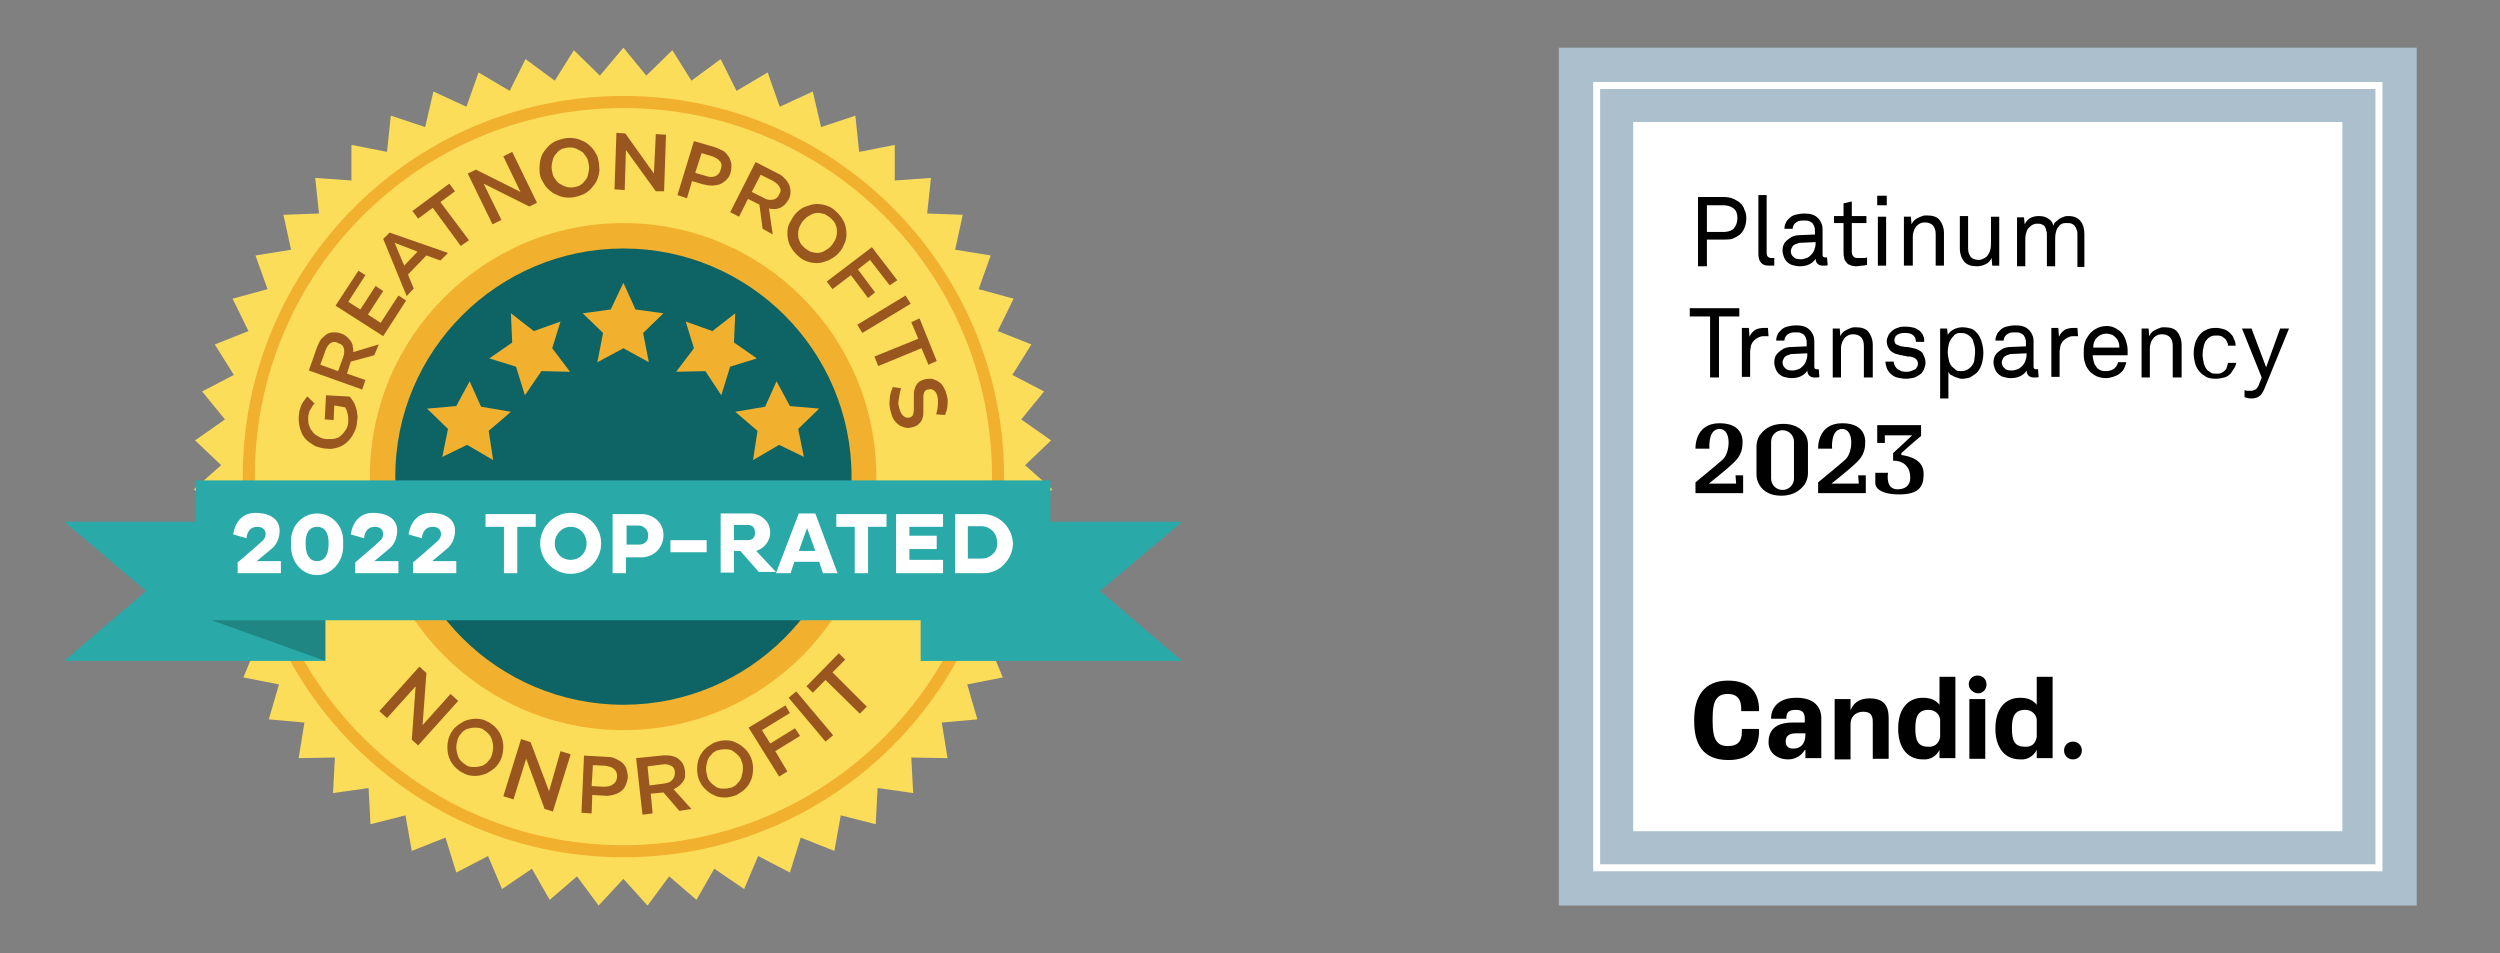 <svg xmlns="http://www.w3.org/2000/svg" xmlns:xlink="http://www.w3.org/1999/xlink" id="Layer_1" x="0px" y="0px" viewBox="0 0 393.4 150" style="enable-background:new 0 0 393.4 150;" xml:space="preserve"><rect x="0" y="0" width="393.4" height="150" fill="#808080" stroke="none"/><style type="text/css">	.st0{fill:#FFFFFF;}	.st1{fill:#ABBFCC;}	.st2{fill:#FCDD59;}	.st3{fill:#F1B12F;}	.st4{fill:#0E6365;}	.st5{fill:#F1B02E;}	.st6{fill:#29A9A8;}	.st7{opacity:0.35;fill:#0E4543;enable-background:new    ;}	.st8{fill:#99571F;}</style><g>	<g>		<g>			<path class="st0" d="M248.8,10.9V139h128.1V10.9H248.8z"></path>		</g>		<g>			<path class="st1" d="M245.3,7.5v135h135V7.5H245.3z M374.9,137.1H250.7V12.9h124.2V137.1z M373.8,14h-122v122h122V14z     M368.6,130.8H257V19.2h111.6V130.8z"></path>			<path d="M266.6,113.2c0-3.5,1.5-6.1,5.3-6.1c3.5,0,4.9,1.9,4.9,4.6v0.2H274v-0.4c0-1.4-0.6-2.3-2.1-2.3c-1.7,0-2.4,1-2.4,3.7v0.7    c0,2.8,0.7,3.8,2.4,3.8c1.4,0,2.2-0.6,2.2-2.2v-0.5h2.7v0.4c0,2.6-1.4,4.5-4.8,4.5c-4.2,0-5.4-2.7-5.4-6.1L266.6,113.2    L266.6,113.2z M282.7,109.8c2.9,0,3.9,1.6,3.9,3.2v6.3h-2.5V118H284c-0.5,0.9-1.5,1.5-2.6,1.5c-1.7,0-3.1-1-3.1-2.7    s0.9-3.1,3.8-3.1h1.9v-0.5c0-0.9-0.2-1.5-1.4-1.5c-1.1,0-1.5,0.4-1.5,1.3v0.1h-2.4v-0.3C278.8,111.4,279.8,109.8,282.7,109.8z     M284.1,115.6v-0.2h-1.6c-1,0-1.5,0.5-1.5,1.2v0.1c0,0.8,0.5,1.1,1.2,1.1C283.4,117.8,284.1,117,284.1,115.6z M288.7,110h2.5v1.8    l0,0c0.4-1.1,1.3-1.9,3-1.9c2.2,0,3,1.1,3,3.1v6.4h-2.5v-5.8c0-1.1-0.4-1.6-1.5-1.6c-1.4,0-2,1-2,1.9v5.6h-2.5V110z M305.2,118    c-0.5,1-1.5,1.6-2.6,1.5c-2.9,0-3.9-2.5-3.9-4.7v-0.2c0-2.9,1.4-4.8,3.9-4.8c1.4,0,2.1,0.5,2.6,1.1v-4.4h2.5v12.8h-2.5V118z     M305.3,116v-2.8c-0.1-0.8-0.8-1.5-1.8-1.5c-1.6,0-2.1,1-2.1,2.8v0.2c0,1.8,0.4,2.8,2,2.8C304.4,117.6,305.1,117,305.3,116z     M309.8,107.7c0-0.8,0.6-1.4,1.4-1.4s1.4,0.6,1.4,1.4l0,0c0,0.8-0.6,1.4-1.3,1.4S309.8,108.5,309.8,107.7L309.8,107.7    L309.8,107.7z M309.9,110h2.5v9.4h-2.5V110z M320.5,118c-0.5,1-1.5,1.6-2.6,1.5c-2.9,0-3.9-2.5-3.9-4.7v-0.2    c0-2.9,1.4-4.8,3.9-4.8c1.4,0,2.1,0.5,2.6,1.1v-4.4h2.5v12.8h-2.5V118z M320.5,116v-2.8c-0.1-0.8-0.8-1.5-1.8-1.5    c-1.6,0-2.1,1-2.1,2.8v0.2c0,1.8,0.4,2.8,2,2.8C319.7,117.6,320.3,117,320.5,116L320.5,116z M324.8,118.1c0-0.8,0.6-1.4,1.4-1.4    s1.4,0.6,1.4,1.4s-0.6,1.4-1.4,1.4S324.8,118.9,324.8,118.1z"></path>			<g>				<path d="M274.8,34.3c0,1-0.3,1.9-0.9,2.5c-0.3,0.3-0.7,0.5-1.1,0.7s-1,0.2-1.6,0.2h-2.6v4.2h-1.4V31h4c0.6,0,1.2,0.1,1.6,0.3     c0.4,0.2,0.8,0.4,1.1,0.7c0.3,0.3,0.5,0.6,0.6,1C274.7,33.4,274.8,33.8,274.8,34.3z M273.4,34.3c0-0.7-0.2-1.2-0.6-1.5     s-0.9-0.5-1.6-0.5h-2.6v4.2h2.6c0.7,0,1.3-0.2,1.6-0.5C273.2,35.5,273.4,35,273.4,34.3z"></path>				<path d="M279.2,41.8c-0.1,0-0.1,0-0.2,0c-0.2,0-0.4,0-0.7,0c-0.6,0-1-0.2-1.2-0.5c-0.3-0.3-0.4-0.8-0.4-1.4v-9.2h1.3v9.1     c0,0.3,0.1,0.5,0.2,0.6s0.3,0.2,0.5,0.2h0.4h0.1L279.2,41.8L279.2,41.8z"></path>				<path d="M287.6,41.7c-0.1,0.1-0.3,0.1-0.4,0.1s-0.3,0-0.4,0c-0.3,0-0.6-0.1-0.8-0.3c-0.2-0.2-0.3-0.5-0.3-0.8l0,0     c-0.2,0.4-0.6,0.7-1,0.9s-0.9,0.3-1.5,0.3c-0.4,0-0.8-0.1-1.2-0.2c-0.3-0.1-0.6-0.3-0.8-0.5c-0.2-0.2-0.4-0.5-0.5-0.8     s-0.2-0.6-0.2-0.9c0-0.2,0-0.5,0.1-0.8s0.2-0.5,0.5-0.8c0.2-0.2,0.5-0.4,0.8-0.6c0.4-0.2,0.8-0.3,1.3-0.3l2.4-0.1v-0.6     c0-0.2,0-0.4-0.1-0.6c0-0.2-0.2-0.4-0.3-0.6c-0.1-0.1-0.3-0.2-0.5-0.3s-0.5-0.1-0.8-0.1c-0.4,0-0.6,0-0.9,0.1     c-0.2,0.1-0.4,0.2-0.5,0.3c-0.3,0.3-0.4,0.6-0.4,0.9h-1.3c0-0.4,0.1-0.7,0.2-0.9c0.1-0.3,0.3-0.5,0.5-0.7c0.3-0.3,0.6-0.5,1-0.6     s0.9-0.2,1.4-0.2c0.8,0,1.3,0.1,1.8,0.4c0.4,0.3,0.7,0.6,0.9,1.1c0.2,0.4,0.2,0.8,0.2,1.2V40c0,0.2,0,0.3,0.1,0.4     c0.1,0.1,0.2,0.1,0.3,0.1h0.1h0.1h0.1L287.6,41.7L287.6,41.7z M285.6,38.1l-2.1,0.1c-0.2,0-0.4,0-0.6,0.1s-0.4,0.1-0.5,0.2     c-0.2,0.1-0.3,0.2-0.4,0.4s-0.2,0.4-0.2,0.6c0,0.3,0.1,0.7,0.4,0.9c0.2,0.3,0.6,0.4,1.2,0.4c0.3,0,0.6-0.1,0.9-0.2     c0.3-0.1,0.5-0.3,0.7-0.5s0.4-0.5,0.5-0.8s0.2-0.6,0.2-0.9v-0.3H285.6z"></path>				<path d="M293.6,41.7c-0.2,0.1-0.4,0.1-0.6,0.1s-0.6,0.1-0.9,0.1c-0.4,0-0.8-0.1-1-0.2c-0.3-0.1-0.5-0.3-0.6-0.5     c-0.2-0.2-0.3-0.4-0.3-0.7c-0.1-0.2-0.1-0.5-0.1-0.8v-4.6h-1.5V34h1.5v-2l1.3-0.3V34h2.3v1.1h-2.3v4.5c0,0.4,0.1,0.6,0.3,0.8     c0.2,0.2,0.4,0.2,0.8,0.2c0.1,0,0.3,0,0.4,0c0.2,0,0.3,0,0.4,0c0.2,0,0.3,0,0.5-0.1v1.2H293.6z"></path>				<path d="M295.4,32.3v-1.5h1.5v1.5H295.4z M295.5,41.8v-7.7h1.3v7.7H295.5z"></path>				<path d="M304.6,41.8v-4.9c0-0.6-0.1-1-0.4-1.4c-0.3-0.3-0.7-0.5-1.3-0.5c-0.4,0-0.7,0.1-1,0.3s-0.5,0.5-0.7,0.9     c-0.1,0.3-0.2,0.6-0.2,1s0,0.7,0,1v3.6h-1.4v-7.7h1.1l0.1,1.2c0.1-0.2,0.2-0.4,0.4-0.6c0.2-0.2,0.4-0.3,0.6-0.4     c0.2-0.1,0.4-0.2,0.7-0.3c0.2-0.1,0.5-0.1,0.7-0.1c0.9,0,1.6,0.2,2,0.7s0.7,1.2,0.7,2.1v5.1C305.9,41.8,304.6,41.8,304.6,41.8z"></path>				<path d="M313.5,41.8l-0.1-1.2c-0.2,0.4-0.5,0.8-1,1c-0.4,0.2-0.9,0.3-1.3,0.3c-0.9,0-1.5-0.2-2-0.7c-0.4-0.5-0.7-1.2-0.7-2.1V34     h1.3v5c0,0.6,0.1,1,0.4,1.4c0.2,0.3,0.7,0.5,1.3,0.5c0.3,0,0.5-0.1,0.7-0.2c0.2-0.1,0.4-0.2,0.6-0.4c0.2-0.3,0.4-0.6,0.5-1     s0.1-0.8,0.1-1.2v-4h1.3v7.7H313.5z"></path>				<path d="M326.9,41.8v-4.9c0-0.3,0-0.5-0.1-0.7s-0.1-0.4-0.3-0.6c-0.1-0.2-0.3-0.3-0.5-0.4c-0.2-0.1-0.5-0.1-0.8-0.1     c-0.2,0-0.5,0-0.7,0.1s-0.4,0.2-0.5,0.4c-0.3,0.3-0.4,0.6-0.5,1s-0.1,0.8-0.1,1.2v4.1h-1.3V37c0-0.3,0-0.5-0.1-0.7     c0-0.2-0.1-0.4-0.2-0.6c-0.1-0.2-0.3-0.3-0.5-0.4s-0.5-0.1-0.8-0.1s-0.5,0.1-0.7,0.2c-0.2,0.1-0.4,0.3-0.6,0.5s-0.3,0.5-0.4,0.9     s-0.1,0.7-0.1,1v4.1h-1.3v-7.7h1.1l0.1,1.1c0.2-0.4,0.5-0.8,0.9-1s0.8-0.3,1.3-0.3c0.6,0,1.1,0.1,1.5,0.4     c0.4,0.2,0.7,0.6,0.8,1.1c0.1-0.2,0.2-0.5,0.4-0.6c0.2-0.2,0.4-0.3,0.6-0.5c0.2-0.1,0.4-0.2,0.7-0.3c0.2-0.1,0.5-0.1,0.7-0.1     c0.9,0,1.5,0.3,1.9,0.8s0.6,1.2,0.6,2.1V42h-1.1V41.8z"></path>				<path d="M270.5,49.8v9.6h-1.4v-9.6h-3.2v-1.3h7.8v1.3C273.7,49.8,270.5,49.8,270.5,49.8z"></path>				<path d="M278.3,52.9c-0.1,0-0.2,0-0.4,0c-0.1,0-0.2,0-0.4,0c-0.3,0-0.6,0.1-0.8,0.2c-0.2,0.1-0.5,0.3-0.6,0.4     c-0.2,0.2-0.3,0.3-0.4,0.5s-0.2,0.4-0.2,0.6c0,0.2-0.1,0.4-0.1,0.7c0,0.2,0,0.4,0,0.6v3.4h-1.3v-7.7h1.1l0.1,1.4     c0.2-0.5,0.5-0.8,0.9-1.1c0.4-0.2,0.9-0.3,1.4-0.3c0.2,0,0.4,0,0.6,0L278.3,52.9L278.3,52.9z"></path>				<path d="M286.3,59.3c-0.1,0.1-0.3,0.1-0.4,0.1s-0.3,0-0.4,0c-0.3,0-0.6-0.1-0.8-0.3c-0.2-0.2-0.3-0.5-0.3-0.8l0,0     c-0.2,0.4-0.6,0.7-1,0.9s-0.9,0.3-1.5,0.3c-0.4,0-0.8-0.1-1.2-0.2c-0.3-0.1-0.6-0.3-0.8-0.5c-0.2-0.2-0.4-0.5-0.5-0.8     s-0.2-0.6-0.2-0.9c0-0.2,0-0.5,0.1-0.8s0.2-0.5,0.5-0.8c0.2-0.2,0.5-0.4,0.8-0.6c0.4-0.2,0.8-0.3,1.3-0.3l2.4-0.1v-0.6     c0-0.2,0-0.4-0.1-0.6c0-0.2-0.2-0.4-0.3-0.6c-0.1-0.1-0.3-0.2-0.5-0.3s-0.5-0.1-0.8-0.1c-0.4,0-0.6,0-0.9,0.1     c-0.2,0.1-0.4,0.2-0.5,0.3c-0.3,0.3-0.4,0.6-0.4,0.9h-1.3c0-0.4,0.1-0.7,0.2-0.9c0.1-0.3,0.3-0.5,0.5-0.7c0.3-0.3,0.6-0.5,1-0.6     s0.9-0.2,1.4-0.2c0.8,0,1.3,0.1,1.8,0.4c0.4,0.3,0.7,0.6,0.9,1.1c0.2,0.4,0.2,0.8,0.2,1.2v3.7c0,0.2,0,0.3,0.1,0.4     c0.1,0.1,0.2,0.1,0.3,0.1h0.1h0.1h0.1L286.3,59.3L286.3,59.3z M284.3,55.6l-2.1,0.1c-0.2,0-0.4,0-0.6,0.1s-0.4,0.1-0.5,0.2     c-0.2,0.1-0.3,0.2-0.4,0.4s-0.2,0.4-0.2,0.6c0,0.3,0.1,0.7,0.4,0.9c0.2,0.3,0.6,0.4,1.2,0.4c0.3,0,0.6-0.1,0.9-0.2     c0.3-0.1,0.5-0.3,0.7-0.5s0.4-0.5,0.5-0.8s0.2-0.6,0.2-0.9v-0.3H284.3z"></path>				<path d="M293.3,59.4v-4.9c0-0.6-0.1-1-0.4-1.4c-0.3-0.3-0.7-0.5-1.3-0.5c-0.4,0-0.7,0.1-1,0.3s-0.5,0.5-0.7,0.9     c-0.1,0.3-0.2,0.6-0.2,1s0,0.7,0,1v3.6h-1.3v-7.7h1.1l0.1,1.2c0.1-0.2,0.2-0.4,0.4-0.6c0.2-0.2,0.4-0.3,0.6-0.4     c0.2-0.1,0.4-0.2,0.7-0.3c0.2-0.1,0.5-0.1,0.7-0.1c0.9,0,1.6,0.2,2,0.7s0.7,1.2,0.7,2.1v5.1C294.7,59.4,293.3,59.4,293.3,59.4z"></path>				<path d="M303,57.1c0,0.3-0.1,0.6-0.2,0.9c-0.1,0.3-0.3,0.5-0.4,0.7c-0.3,0.3-0.7,0.5-1.1,0.7c-0.4,0.1-0.9,0.2-1.4,0.2     s-0.9-0.1-1.4-0.2c-0.4-0.1-0.8-0.4-1.1-0.7c-0.2-0.2-0.4-0.5-0.5-0.8s-0.2-0.6-0.2-1h1.3c0,0.3,0.1,0.5,0.2,0.7     s0.3,0.4,0.4,0.5c0.2,0.1,0.4,0.2,0.6,0.3c0.3,0.1,0.5,0.1,0.7,0.1c0.3,0,0.5,0,0.8-0.1c0.2-0.1,0.5-0.2,0.7-0.3     c0.1-0.1,0.2-0.2,0.3-0.4s0.1-0.3,0.1-0.5c0-0.3-0.1-0.5-0.3-0.7c-0.2-0.2-0.5-0.3-0.9-0.4c-0.1,0-0.2,0-0.3,0     c-0.1,0-0.3,0-0.5-0.1c-0.2,0-0.3,0-0.5-0.1c-0.2,0-0.3,0-0.5-0.1c-0.6-0.1-1-0.3-1.4-0.7c-0.3-0.4-0.5-0.8-0.5-1.4     c0-0.3,0.1-0.6,0.2-0.8c0.1-0.3,0.3-0.5,0.5-0.7c0.3-0.3,0.6-0.5,1-0.6c0.4-0.2,0.8-0.2,1.3-0.2s1,0.1,1.4,0.2     c0.4,0.2,0.8,0.4,1,0.7c0.2,0.2,0.3,0.4,0.4,0.7c0.1,0.2,0.1,0.5,0.1,0.8h-1.3c0-0.2-0.1-0.4-0.1-0.6c-0.1-0.2-0.2-0.3-0.3-0.4     c-0.3-0.3-0.7-0.4-1.3-0.4c-0.2,0-0.3,0-0.4,0s-0.3,0.1-0.5,0.1c-0.2,0.1-0.4,0.2-0.6,0.4c-0.1,0.2-0.2,0.4-0.2,0.6     c0,0.3,0.1,0.6,0.3,0.7c0.2,0.1,0.4,0.2,0.8,0.3c0.2,0,0.5,0.1,0.8,0.1s0.7,0.1,1.1,0.2c0.5,0.1,1,0.3,1.4,0.7     C302.8,56.1,303,56.5,303,57.1z"></path>				<path d="M312.1,55.5c0,0.7-0.1,1.3-0.3,1.9c-0.2,0.6-0.5,1.1-0.9,1.4c-0.3,0.2-0.6,0.4-0.9,0.6c-0.4,0.1-0.8,0.2-1.2,0.2     c-0.2,0-0.4,0-0.6-0.1s-0.4-0.1-0.6-0.2c-0.2-0.1-0.4-0.2-0.6-0.3s-0.3-0.3-0.4-0.5v4.2h-1.3v-11h1.1l0.1,1     c0.2-0.4,0.6-0.7,1-0.9s0.9-0.3,1.3-0.3c0.5,0,0.9,0.1,1.3,0.2c0.4,0.1,0.7,0.4,0.9,0.6c0.4,0.4,0.6,0.8,0.8,1.4     C312,54.3,312.1,54.9,312.1,55.5z M310.8,55.5c0-0.4,0-0.7-0.1-1.1c-0.1-0.4-0.2-0.7-0.3-1c-0.2-0.3-0.4-0.5-0.7-0.7     c-0.3-0.2-0.6-0.3-1.1-0.3c-0.3,0-0.5,0-0.7,0.1s-0.4,0.2-0.5,0.4c-0.3,0.3-0.5,0.6-0.7,1.1c-0.1,0.4-0.2,0.9-0.2,1.4     s0.1,0.9,0.2,1.4c0.1,0.4,0.3,0.8,0.7,1.1c0.2,0.1,0.3,0.3,0.5,0.4c0.2,0.1,0.4,0.1,0.7,0.1c0.4,0,0.8-0.1,1.1-0.3     c0.3-0.2,0.5-0.4,0.7-0.7s0.3-0.6,0.3-1C310.7,56.2,310.8,55.9,310.8,55.5z"></path>				<path d="M320.8,59.3c-0.1,0.1-0.3,0.1-0.4,0.1s-0.3,0-0.4,0c-0.3,0-0.6-0.1-0.8-0.3c-0.2-0.2-0.3-0.5-0.3-0.8l0,0     c-0.2,0.4-0.6,0.7-1,0.9s-0.9,0.3-1.5,0.3c-0.4,0-0.8-0.1-1.2-0.2c-0.3-0.1-0.6-0.3-0.8-0.5c-0.2-0.2-0.4-0.5-0.5-0.8     s-0.2-0.6-0.2-0.9c0-0.2,0-0.5,0.1-0.8s0.2-0.5,0.5-0.8c0.2-0.2,0.5-0.4,0.8-0.6c0.4-0.2,0.8-0.3,1.3-0.3l2.4-0.1v-0.6     c0-0.2,0-0.4-0.1-0.6c0-0.2-0.2-0.4-0.3-0.6c-0.1-0.1-0.3-0.2-0.5-0.3s-0.5-0.1-0.8-0.1c-0.4,0-0.6,0-0.9,0.1     c-0.2,0.1-0.4,0.2-0.5,0.3c-0.3,0.3-0.4,0.6-0.4,0.9H314c0-0.4,0.1-0.7,0.2-0.9c0.1-0.3,0.3-0.5,0.5-0.7c0.3-0.3,0.6-0.5,1-0.6     s0.9-0.2,1.4-0.2c0.8,0,1.3,0.1,1.8,0.4c0.4,0.3,0.7,0.6,0.9,1.1c0.2,0.4,0.2,0.8,0.2,1.2v3.7c0,0.2,0,0.3,0.1,0.4     c0.1,0.1,0.2,0.1,0.3,0.1h0.1h0.1h0.1L320.8,59.3L320.8,59.3z M318.8,55.6l-2.1,0.1c-0.2,0-0.4,0-0.6,0.1s-0.4,0.1-0.5,0.2     c-0.2,0.1-0.3,0.2-0.4,0.4S315,56.8,315,57c0,0.3,0.1,0.7,0.4,0.9c0.2,0.3,0.6,0.4,1.2,0.4c0.3,0,0.6-0.1,0.9-0.2     c0.3-0.1,0.5-0.3,0.7-0.5s0.4-0.5,0.5-0.8s0.2-0.6,0.2-0.9v-0.3C318.9,55.6,318.8,55.6,318.8,55.6z"></path>				<path d="M327,52.9c-0.1,0-0.2,0-0.4,0c-0.1,0-0.2,0-0.4,0c-0.3,0-0.6,0.1-0.8,0.2c-0.2,0.1-0.5,0.3-0.6,0.4     c-0.2,0.2-0.3,0.3-0.4,0.5s-0.2,0.4-0.2,0.6c0,0.2-0.1,0.4-0.1,0.7c0,0.2,0,0.4,0,0.6v3.4h-1.3v-7.7h1.1L324,53     c0.2-0.5,0.5-0.8,0.9-1.1c0.4-0.2,0.9-0.3,1.4-0.3c0.2,0,0.4,0,0.6,0L327,52.9L327,52.9z"></path>				<path d="M334.8,55.1c0,0.1,0,0.3,0,0.4c0,0.1,0,0.3,0,0.4h-5.5c0,0.4,0.1,0.7,0.2,1.1c0.1,0.4,0.3,0.6,0.5,0.9     c0.4,0.4,0.8,0.5,1.4,0.5s1.1-0.2,1.4-0.5c0.1-0.1,0.2-0.2,0.3-0.4c0.1-0.1,0.1-0.3,0.2-0.5h1.3c-0.1,0.4-0.2,0.7-0.4,1.1     c-0.2,0.3-0.5,0.6-0.8,0.8s-0.6,0.3-0.9,0.4c-0.3,0.1-0.7,0.2-1.1,0.2c-0.5,0-1-0.1-1.5-0.3c-0.4-0.2-0.8-0.5-1.1-0.8     c-0.3-0.4-0.6-0.8-0.7-1.3c-0.2-0.5-0.2-1-0.2-1.6c0-0.5,0-0.9,0.1-1.3c0.1-0.4,0.2-0.8,0.5-1.2c0.3-0.5,0.7-0.9,1.2-1.2     s1.1-0.5,1.8-0.5c0.5,0,0.9,0.1,1.3,0.3s0.7,0.4,1,0.7s0.5,0.7,0.7,1.2C334.7,54.1,334.8,54.6,334.8,55.1z M333.5,54.8     c0-0.3,0-0.6-0.1-0.9c-0.1-0.3-0.2-0.5-0.4-0.7c-0.2-0.2-0.4-0.4-0.6-0.5c-0.3-0.1-0.6-0.2-0.9-0.2c-0.4,0-0.7,0.1-0.9,0.2     c-0.3,0.1-0.5,0.3-0.7,0.5s-0.3,0.5-0.4,0.7c-0.1,0.3-0.1,0.5-0.1,0.8h4.1V54.8z"></path>				<path d="M341.9,59.4v-4.9c0-0.6-0.1-1-0.4-1.4c-0.3-0.3-0.7-0.5-1.3-0.5c-0.4,0-0.7,0.1-1,0.3s-0.5,0.5-0.7,0.9     c-0.1,0.3-0.2,0.6-0.2,1s0,0.7,0,1v3.6H337v-7.7h1.1l0.1,1.2c0.1-0.2,0.2-0.4,0.4-0.6c0.2-0.2,0.4-0.3,0.6-0.4     c0.2-0.1,0.4-0.2,0.7-0.3c0.2-0.1,0.5-0.1,0.7-0.1c0.9,0,1.6,0.2,2,0.7s0.7,1.2,0.7,2.1v5.1C343.3,59.4,341.9,59.4,341.9,59.4z"></path>				<path d="M351.9,56.8c0,0.4-0.1,0.8-0.3,1.1c-0.2,0.3-0.4,0.6-0.6,0.9c-0.3,0.3-0.6,0.5-1,0.6s-0.8,0.2-1.3,0.2     c-0.7,0-1.3-0.1-1.7-0.4c-0.5-0.3-0.8-0.6-1.1-1c-0.2-0.3-0.4-0.7-0.5-1.1c-0.1-0.4-0.2-0.9-0.2-1.5s0.1-1.1,0.2-1.5     s0.3-0.8,0.5-1.1c0.3-0.4,0.6-0.8,1.1-1c0.5-0.3,1-0.4,1.7-0.4c0.5,0,0.9,0.1,1.2,0.2c0.4,0.1,0.7,0.3,1,0.6s0.5,0.5,0.6,0.9     c0.2,0.3,0.3,0.7,0.3,1.1h-1.2c0-0.3-0.1-0.5-0.2-0.7s-0.2-0.4-0.4-0.5c-0.2-0.1-0.3-0.3-0.5-0.3c-0.2-0.1-0.4-0.1-0.7-0.1     c-0.3,0-0.5,0-0.8,0.1c-0.2,0.1-0.4,0.2-0.6,0.4c-0.3,0.3-0.5,0.6-0.6,1.1c-0.1,0.4-0.2,0.9-0.2,1.4s0.1,0.9,0.2,1.4     c0.1,0.4,0.3,0.8,0.6,1.1c0.2,0.1,0.4,0.3,0.6,0.4c0.2,0.1,0.5,0.1,0.8,0.1s0.5,0,0.7-0.1s0.4-0.2,0.6-0.4     c0.1-0.1,0.3-0.3,0.3-0.5c0.1-0.2,0.1-0.4,0.2-0.7h1.3V56.8z"></path>				<path d="M356.4,61c-0.2,0.5-0.4,0.9-0.7,1.2c-0.3,0.3-0.8,0.5-1.3,0.5c-0.3,0-0.6,0-0.8-0.1c-0.2,0-0.3-0.1-0.4-0.1v-1.1     c0.1,0,0.2,0,0.3,0.1c0.1,0,0.2,0,0.3,0c0.1,0,0.2,0,0.4,0c0.3,0,0.5-0.1,0.7-0.2c0.2-0.1,0.3-0.3,0.5-0.6l0.5-1.3l-3.1-7.7h1.5     l2.3,6.1l2.2-6.1h1.4L356.4,61z"></path>			</g>			<g>				<path d="M273.2,76.1h-4.3c0,0,3-2.4,3.6-3s1.7-1.4,1.7-3.4c0,0,0.4-3.1-3.6-3.1s-3.8,4-3.8,4h2.2c0,0-0.3-3.1,1.6-3.1     s1.7,3.7,0.5,4.8c-1,0.9-4.3,3.6-4.3,3.6v1.7h7.5v-2.8h-1.2L273.2,76.1L273.2,76.1z"></path>				<path d="M292.5,76.1h-4.3c0,0,3-2.4,3.6-3s1.7-1.4,1.7-3.4c0,0,0.4-3.1-3.6-3.1s-3.8,4-3.8,4h2.2c0,0-0.3-3.1,1.6-3.1     s1.7,3.7,0.5,4.8c-1,0.9-4.3,3.6-4.3,3.6v1.7h7.5v-2.8h-1.2L292.5,76.1L292.5,76.1z"></path>				<path d="M299.2,71.6v-0.3c1.3-1.2,3.1-2.7,3.1-2.7v-1.7h-6.9v2.8h1.2v-1.2h4.3c0,0-2.2,2.1-3,2.8v1.2c0,0,2.7-0.2,2.7,2.7     c0,1.1-0.7,1.8-2,1.8c-2,0-1.5-2.6-1.5-2.6h-2c0,0,0,1.4,0,1.7c0,0.3,0.3,1.7,3.8,1.7c3,0,3.8-1.2,3.8-3.1     C302.8,72.4,300.6,71.8,299.2,71.6z"></path>				<path d="M280.6,66.7c-2.1,0-3.1,1-3.7,1.8c-0.3,0.5-0.5,1.1-0.5,1.7v4.4c0,0.5,0.1,1,0.3,1.4c0.4,0.9,1.4,2,3.6,2     c2.1,0,3.1-1,3.7-1.8c0.3-0.5,0.5-1.1,0.5-1.7V70c0-0.5-0.1-1-0.3-1.4C283.8,67.8,282.8,66.7,280.6,66.7z M282.3,75.3     c0,1-0.8,1.8-1.8,1.8l0,0c-1,0-1.8-0.8-1.8-1.8v-5.8c0-1,0.8-1.8,1.8-1.8l0,0c1,0,1.8,0.8,1.8,1.8V75.3z"></path>			</g>		</g>	</g>	<g>		<polygon class="st2" points="98.1,7.5 101.7,11.9 105.8,7.9 108.8,12.7 113.4,9.3 115.9,14.3 120.8,11.4 122.7,16.8 127.9,14.4    129.2,20 134.6,18.2 135.2,23.9 140.8,22.8 140.8,28.4 146.5,28 145.9,33.6 151.5,33.8 150.3,39.3 155.9,40.2 154,45.5 159.5,47    157,52.1 162.3,54.2 159.3,59 164.3,61.6 160.7,66 165.4,69.3 161.3,73.2 165.6,77 161.1,80.5 164.9,84.7 160.1,87.6 163.4,92.2    158.2,94.6 161,99.6 155.6,101.3 157.8,106.6 152.2,107.7 153.8,113.2 148.2,113.7 149.1,119.3 143.4,119.2 143.7,124.8    138.1,124 137.8,129.7 132.3,128.3 131.3,133.9 126,131.8 124.3,137.3 119.3,134.7 117.1,139.9 112.4,136.7 109.6,141.6    105.3,137.9 101.9,142.5 98.1,138.3 94.2,142.5 90.8,137.9 86.5,141.6 83.7,136.7 79,139.9 76.8,134.7 71.8,137.3 70.1,131.8    64.8,133.9 63.8,128.3 58.3,129.7 58,124 52.4,124.8 52.7,119.2 47,119.3 47.9,113.7 42.3,113.2 43.9,107.7 38.3,106.6    40.5,101.3 35.1,99.6 37.9,94.6 32.7,92.2 36,87.6 31.2,84.7 35,80.5 30.5,77 34.8,73.2 30.7,69.3 35.4,66 31.8,61.6 36.8,59    33.8,54.2 39.1,52.1 36.6,47 42.1,45.5 40.2,40.2 45.8,39.3 44.6,33.8 50.2,33.6 49.6,28 55.3,28.4 55.3,22.8 60.9,23.9    61.5,18.2 66.9,20 68.2,14.4 73.4,16.8 75.3,11.4 80.2,14.3 82.7,9.3 87.3,12.7 90.3,7.9 94.4,11.9   "></polygon>		<path class="st3" d="M98.1,35.1c-22,0-39.9,17.9-39.9,39.9s17.9,39.9,39.9,39.9S137.9,97,137.9,75S120.1,35.1,98.1,35.1z"></path>		<path class="st4" d="M98.1,39.1c-19.8,0-35.9,16.1-35.9,35.9s16.1,35.9,35.9,35.9S134,94.8,134,75S117.9,39.1,98.1,39.1z"></path>		<path class="st5" d="M98.1,15.1C65,15.1,38.2,41.9,38.2,75s26.8,59.9,59.9,59.9S158,108.1,158,75S131.1,15.1,98.1,15.1z M98.1,133   c-32,0-58-25.9-58-58s25.9-58,58-58s58,25.9,58,58S130.1,133,98.1,133z"></path>		<g>			<polygon class="st6" points="51.2,104 10.1,104 23,93 10.1,82.1 30.8,82.1 30.8,75.6 165.3,75.6 165.3,82.1 186,82.1 173.1,93     186,104 144.9,104 144.9,97.6 51.2,97.6    "></polygon>			<polyline class="st7" points="51.2,97.6 33.3,97.6 51.2,104    "></polyline>			<polygon class="st6" points="144.9,97.6 144.9,104 162.8,97.6    "></polygon>		</g>		<g>			<g>				<polygon class="st0" points="143.1,82.9 143.1,84.3 147.4,84.3 147.4,86.4 143.1,86.4 143.1,88.1 148.4,88.1 148.4,90.2      141,90.2 141,80.9 148.4,80.9 148.4,82.9     "></polygon>				<polygon class="st0" points="139.5,80.9 139.5,82.9 136.6,82.9 136.6,90.2 134.5,90.2 134.5,82.9 131.6,82.9 131.6,80.9     "></polygon>				<path class="st0" d="M119,86.7c1.2-0.4,2.2-1.5,2.2-2.9c0-0.8-0.3-1.6-0.9-2.1c-0.5-0.5-1.3-0.9-2.1-0.9h-4.8v9.3h2.1v-3.4h1     l2.9,3.3h2.7L119,86.7z M117.7,85h-2.2v-2.4h2.2c0.3,0,0.6,0.1,0.8,0.3c0.2,0.2,0.3,0.5,0.3,0.8C118.9,84.5,118.4,85,117.7,85z"></path>				<path class="st0" d="M101,80.9h-4.6v9.3h2.1v-2.5h2.5c0.9,0,1.8-0.4,2.4-1s1-1.5,1-2.4C104.5,82.4,102.9,80.9,101,80.9z      M101.6,85.3c-0.3,0.3-0.6,0.4-1,0.4h-2v-3h1.9c0.8,0,1.5,0.7,1.5,1.5C102,84.7,101.9,85.1,101.6,85.3z"></path>				<polygon class="st0" points="76.4,80.9 84.3,80.9 84.3,82.9 81.4,82.9 81.4,90.2 79.3,90.2 79.3,82.9 76.4,82.9     "></polygon>				<path class="st0" d="M89.8,80.7c-2.6,0-4.8,2.2-4.8,4.8s2.1,4.8,4.8,4.8s4.8-2.2,4.8-4.8S92.5,80.7,89.8,80.7z M89.8,88.1     c-1.4,0-2.5-1.1-2.5-2.6c0-1.4,1.1-2.6,2.5-2.6s2.5,1.1,2.5,2.6S91.2,88.1,89.8,88.1z"></path>				<rect x="105.5" y="85" class="st0" width="5.7" height="1.9"></rect>				<path class="st0" d="M128.3,80.8h-2.6l-3.6,9.4h2.3l0.6-1.8h3.9l0.6,1.8h2.3L128.3,80.8z M125.7,86.7l1.3-3.6l1.3,3.6H125.7z"></path>				<path class="st0" d="M154.7,80.9h-4.4v9.3h4.4c1.3,0,2.5-0.5,3.3-1.4c0.8-0.8,1.4-2,1.4-3.3C159.3,83,157.2,80.9,154.7,80.9z      M156.2,87.2c-0.5,0.5-1.1,0.7-1.8,0.7h-2.1v-5.1h2.1c1.4,0,2.5,1.1,2.5,2.5C157,86.1,156.7,86.8,156.2,87.2z"></path>			</g>			<path class="st0" d="M62.7,88.5v1.7h-6.8v-1.7c0,0,3.3-2.8,3.9-3.4c0.8-0.7,0.7-2.2-0.8-2.2c-1.7,0-1.7,1.8-1.7,1.8l-2.1-0.6    c0,0,0.3-3.4,3.5-3.4c1.8,0,3.8,0.7,3.8,2.8c0,1.9-1.2,2.8-1.2,2.8l-2.4,2h3.8V88.5z"></path>			<path class="st0" d="M44.2,88.5v1.7h-6.8v-1.7c0,0,3.3-2.8,3.9-3.4c0.8-0.7,0.7-2.2-0.8-2.2c-1.7,0-1.7,1.8-1.7,1.8l-2.1-0.6    c0,0,0.3-3.4,3.5-3.4c1.8,0,3.8,0.7,3.8,2.8c0,1.9-1.2,2.8-1.2,2.8l-2.4,2h3.8V88.5z"></path>			<path class="st0" d="M49.9,80.8c-2.2,0-4.1,1.8-4.1,4.3V86c0,2.5,1.8,4.5,4.1,4.5c2.2,0,4.1-2,4.1-4.5v-0.9    C54,82.6,52.1,80.8,49.9,80.8z M49.9,88.3c-2,0-1.8-2.8-1.8-2.8s-0.2-2.6,1.8-2.6s1.8,2.6,1.8,2.6S51.9,88.3,49.9,88.3z"></path>		</g>		<g>			<g>				<path class="st8" d="M70.9,109.2l1.2,1.1l-6.3,7l-1-0.9l0.6-8.4l-4.5,5l-1.2-1.1l6.3-7l1.1,1l-0.6,8.2L70.9,109.2z"></path>				<path class="st8" d="M78.9,119.3c-0.2,0.5-0.5,1-0.9,1.4s-0.9,0.7-1.4,1c-0.5,0.2-1.2,0.4-1.8,0.4c-0.7,0-1.3-0.1-1.8-0.4     c-0.5-0.2-1-0.6-1.4-1s-0.7-0.9-0.9-1.4c-0.2-0.5-0.3-1.1-0.3-1.7s0.1-1.2,0.3-1.7c0.2-0.5,0.5-1,0.9-1.4s0.9-0.7,1.4-1     c0.5-0.2,1.2-0.4,1.8-0.4c0.7,0,1.3,0.1,1.8,0.4c0.5,0.2,1,0.6,1.4,1s0.7,0.9,0.9,1.4c0.2,0.5,0.3,1.1,0.3,1.7     C79.2,118.1,79.1,118.7,78.9,119.3z M77.4,116.4c-0.1-0.4-0.3-0.7-0.6-1c-0.3-0.3-0.6-0.5-0.9-0.7c-0.4-0.2-0.8-0.2-1.2-0.2     c-0.4,0-0.8,0.1-1.2,0.2c-0.4,0.2-0.7,0.4-0.9,0.7c-0.3,0.3-0.5,0.6-0.6,1s-0.2,0.8-0.2,1.2s0.1,0.8,0.2,1.2     c0.1,0.4,0.3,0.7,0.6,1c0.3,0.3,0.6,0.5,0.9,0.7c0.4,0.2,0.8,0.2,1.2,0.2c0.4,0,0.8-0.1,1.2-0.2c0.4-0.2,0.7-0.4,0.9-0.7     c0.3-0.3,0.5-0.6,0.6-1s0.2-0.8,0.2-1.2C77.6,117.1,77.5,116.7,77.4,116.4z"></path>				<path class="st8" d="M118.2,122.7c-0.2,0.5-0.5,1-0.9,1.4s-0.9,0.7-1.4,1c-0.5,0.2-1.2,0.4-1.8,0.4c-0.7,0-1.3-0.1-1.8-0.4     c-0.5-0.2-1-0.6-1.4-1s-0.7-0.9-0.9-1.4c-0.2-0.5-0.3-1.1-0.3-1.7s0.1-1.2,0.3-1.7c0.2-0.5,0.5-1,0.9-1.4s0.9-0.7,1.4-1     c0.5-0.2,1.2-0.4,1.8-0.4c0.7,0,1.3,0.1,1.8,0.4c0.5,0.2,1,0.6,1.4,1s0.7,0.9,0.9,1.4s0.3,1.1,0.3,1.7S118.4,122.2,118.2,122.7z      M116.7,119.8c-0.1-0.4-0.3-0.7-0.6-1c-0.3-0.3-0.6-0.5-0.9-0.7c-0.4-0.2-0.8-0.2-1.2-0.2c-0.4,0-0.8,0.1-1.2,0.2     c-0.4,0.2-0.7,0.4-0.9,0.7c-0.3,0.3-0.5,0.6-0.6,1s-0.2,0.8-0.2,1.2c0,0.4,0.1,0.8,0.2,1.2c0.1,0.4,0.3,0.7,0.6,1     c0.3,0.3,0.6,0.5,0.9,0.7c0.4,0.2,0.8,0.2,1.2,0.2c0.4,0,0.8-0.1,1.2-0.2c0.4-0.2,0.7-0.4,0.9-0.7c0.3-0.3,0.5-0.6,0.6-1     s0.2-0.8,0.2-1.2C116.9,120.6,116.9,120.2,116.7,119.8z"></path>				<path class="st8" d="M88.2,118.2l1.6,0.5l-2.8,9l-1.3-0.4l-2.9-7.9l-2,6.4l-1.6-0.5l2.8-9l1.5,0.5l2.9,7.7L88.2,118.2z"></path>				<path class="st8" d="M98.4,123.7c-0.2,0.4-0.5,0.7-0.8,0.9c-0.3,0.2-0.7,0.4-1.2,0.5c-0.4,0.1-0.9,0.2-1.4,0.1l-1.8-0.1     l-0.1,2.9l-1.6-0.1l0.4-9l3.6,0.2c0.5,0,1,0.1,1.4,0.3c0.4,0.2,0.8,0.4,1.1,0.7c0.3,0.3,0.5,0.6,0.6,1s0.2,0.8,0.2,1.3     C98.7,122.8,98.6,123.3,98.4,123.7z M96.6,121c-0.3-0.3-0.8-0.4-1.4-0.5l-1.9-0.1l-0.2,3.3l1.9,0.1c0.6,0,1.1-0.1,1.5-0.4     s0.6-0.7,0.6-1.2C97.1,121.7,97,121.3,96.6,121z"></path>				<path class="st8" d="M106.9,127.6l-2.5-2.9l-2,0.2l0.3,3.1l-1.6,0.2l-1-8.9l4-0.4c0.5-0.1,1,0,1.4,0c0.4,0.1,0.8,0.2,1.1,0.4     c0.3,0.2,0.6,0.5,0.8,0.8c0.2,0.3,0.3,0.7,0.4,1.2c0,0.4,0,0.7,0,1c-0.1,0.3-0.2,0.6-0.4,0.8c-0.2,0.2-0.4,0.5-0.6,0.6     c-0.2,0.2-0.5,0.3-0.8,0.5l2.8,3.1L106.9,127.6z M105.6,120.5c-0.4-0.2-0.8-0.3-1.4-0.2l-2.3,0.3l0.3,3l2.3-0.3     c0.6-0.1,1-0.2,1.3-0.6c0.3-0.3,0.4-0.7,0.4-1.2C106.2,121.1,106,120.7,105.6,120.5z"></path>				<path class="st8" d="M124.3,112.2l-4.4,2.7l1.3,2.1l3.9-2.4l0.8,1.2l-3.9,2.4l1.9,3.2l-1.3,0.8l-4.8-7.7l5.8-3.5L124.3,112.2z"></path>				<path class="st8" d="M125.3,108.8l5.8,6.9l-1.2,1l-5.8-6.9L125.3,108.8z"></path>				<path class="st8" d="M136.4,111.2l-1.1,1.1l-5.4-5.3l-2,2l-1-1l5.1-5.2l1,1l-2,2L136.4,111.2z"></path>			</g>		</g>		<g>			<g>				<path class="st8" d="M55.6,63.2c0.2,0.3,0.3,0.6,0.4,0.9c0.1,0.3,0.2,0.7,0.2,1c0.1,0.4,0.1,0.7,0,1.1c0,0.7-0.2,1.3-0.5,1.9     s-0.6,1-1,1.4s-0.9,0.7-1.5,0.9c-0.6,0.2-1.2,0.3-1.8,0.2c-0.6,0-1.2-0.2-1.8-0.4c-0.5-0.3-1-0.6-1.4-1s-0.7-0.9-0.9-1.5     S47,66.5,47,65.8c0-0.4,0.1-0.7,0.1-1.1c0.1-0.3,0.2-0.6,0.3-0.9c0.1-0.3,0.3-0.5,0.4-0.7c0.2-0.2,0.3-0.5,0.6-0.7l1.1,1.1     c-0.2,0.2-0.3,0.3-0.4,0.5c-0.1,0.2-0.2,0.4-0.3,0.5c-0.1,0.2-0.2,0.4-0.2,0.6c-0.1,0.2-0.1,0.5-0.1,0.8c0,0.4,0,0.8,0.2,1.2     c0.1,0.4,0.4,0.7,0.6,1c0.3,0.3,0.6,0.5,1,0.7s0.8,0.3,1.2,0.3c0.5,0,0.9,0,1.3-0.1c0.4-0.1,0.7-0.3,1-0.6     c0.3-0.3,0.5-0.6,0.7-0.9c0.2-0.4,0.3-0.8,0.3-1.2c0-0.4,0-0.8-0.1-1.2c-0.1-0.4-0.2-0.7-0.4-1l-1.7-0.3l-0.1,2.3L51.1,66     l0.2-3.8l3.7,0.2C55.3,62.7,55.4,62.9,55.6,63.2z"></path>				<path class="st8" d="M58.9,55.9l-3.7,1l-0.6,1.9l2.9,1L57,61.3l-8.4-3l1.3-3.7c0.2-0.5,0.4-0.9,0.6-1.2c0.3-0.3,0.6-0.6,0.9-0.8     c0.3-0.2,0.7-0.3,1.1-0.3c0.4,0,0.8,0,1.2,0.2c0.4,0.1,0.6,0.3,0.9,0.5c0.2,0.2,0.4,0.4,0.6,0.7c0.2,0.3,0.3,0.5,0.3,0.8     c0.1,0.3,0.1,0.6,0.1,0.9l4-1.2L58.9,55.9z M52,54c-0.3,0.2-0.6,0.6-0.8,1.2l-0.8,2.2l2.8,1l0.8-2.2c0.2-0.5,0.2-1,0.1-1.4     c-0.1-0.4-0.4-0.7-0.9-0.8C52.8,53.7,52.3,53.8,52,54z"></path>				<path class="st8" d="M57.5,43.3l-2.7,4.2l1.9,1.2l2.4-3.7l1.2,0.8l-2.4,3.7l2,1.3l2.8-4.3l1.2,0.8l-3.6,5.6l-7.5-4.8l3.6-5.5     L57.5,43.3z"></path>				<path class="st8" d="M70.5,39.8L69.3,41l-2.2-0.8l-2.9,3l0.9,2.2L64,46.6l-3.7-9l1-1L70.5,39.8z M62.1,38.2l1.5,3.6l2.1-2.2     L62.1,38.2z"></path>				<path class="st8" d="M73.8,37.8l-1.3,0.9l-4.4-6l-2.3,1.7l-0.9-1.2l5.8-4.3l0.9,1.2l-2.3,1.7L73.8,37.8z"></path>				<path class="st8" d="M79.2,24.6l1.4-0.7l3.9,8l-1.2,0.6l-7.2-3.6l2.8,5.7l-1.4,0.7l-3.9-8l1.3-0.6l7,3.5L79.2,24.6z"></path>				<path class="st8" d="M94,28.2c-0.2,0.6-0.6,1-1,1.5c-0.4,0.4-0.9,0.8-1.5,1s-1.2,0.4-1.9,0.4c-0.7,0-1.3-0.1-1.9-0.4     c-0.6-0.2-1.1-0.6-1.5-1s-0.7-0.9-1-1.5s-0.3-1.2-0.3-1.8c0-0.6,0.1-1.2,0.3-1.8c0.2-0.6,0.6-1,1-1.5c0.4-0.4,0.9-0.8,1.5-1     s1.2-0.4,1.9-0.4c0.7,0,1.3,0.1,1.9,0.4c0.6,0.2,1.1,0.6,1.5,1s0.7,0.9,1,1.5c0.2,0.6,0.3,1.2,0.3,1.8     C94.4,27,94.2,27.6,94,28.2z M92.5,25.2c-0.1-0.4-0.4-0.7-0.6-1s-0.6-0.5-1-0.7s-0.8-0.3-1.2-0.3c-0.4,0-0.8,0.1-1.2,0.2     c-0.4,0.2-0.7,0.4-0.9,0.7c-0.3,0.3-0.5,0.6-0.6,1s-0.2,0.8-0.2,1.2s0.1,0.8,0.2,1.2c0.1,0.4,0.4,0.7,0.6,1s0.6,0.5,1,0.7     s0.8,0.3,1.2,0.3c0.4,0,0.8-0.1,1.2-0.2c0.4-0.2,0.7-0.4,0.9-0.7c0.3-0.3,0.5-0.6,0.6-1s0.2-0.8,0.2-1.2S92.6,25.6,92.5,25.2z"></path>				<path class="st8" d="M103.2,21.1l1.6,0.1l-0.3,8.9h-1.3l-4.7-6.5l-0.2,6.3l-1.6-0.1l0.3-8.9l1.4,0.1l4.5,6.3L103.2,21.1z"></path>				<path class="st8" d="M114.3,28.3c-0.3,0.3-0.6,0.5-1,0.7c-0.4,0.1-0.8,0.2-1.3,0.2s-0.9-0.1-1.4-0.2l-1.7-0.5l-0.8,2.7l-1.5-0.5     l2.6-8.5l3.4,1c0.5,0.2,0.9,0.4,1.3,0.6c0.4,0.3,0.6,0.6,0.8,0.9c0.2,0.3,0.3,0.7,0.4,1.1c0,0.4,0,0.8-0.1,1.2     C114.9,27.6,114.6,28,114.3,28.3z M113.3,25.4c-0.3-0.4-0.7-0.6-1.2-0.8l-1.7-0.5l-1,3.1l1.7,0.5c0.6,0.2,1.1,0.2,1.5,0     s0.7-0.5,0.8-1C113.6,26.2,113.6,25.7,113.3,25.4z"></path>				<path class="st8" d="M120,36l-0.5-3.8l-1.8-0.9l-1.4,2.8l-1.4-0.7l4-7.9l3.5,1.8c0.5,0.2,0.8,0.5,1.1,0.8c0.3,0.3,0.5,0.6,0.7,1     c0.1,0.3,0.2,0.7,0.2,1.1s-0.1,0.8-0.3,1.2c-0.2,0.3-0.4,0.6-0.6,0.8s-0.5,0.4-0.7,0.5c-0.3,0.1-0.6,0.2-0.9,0.2s-0.6,0-0.9-0.1     l0.6,4.1L120,36z M122.7,29.5c-0.2-0.4-0.5-0.7-1-1l-2-1l-1.4,2.7l2,1c0.5,0.3,1,0.3,1.4,0.2c0.4-0.1,0.7-0.3,0.9-0.8     C122.9,30.2,122.9,29.8,122.7,29.5z"></path>				<path class="st8" d="M130.3,41c-0.6,0.2-1.1,0.4-1.7,0.4c-0.6,0-1.2-0.1-1.7-0.3c-0.6-0.2-1.1-0.6-1.6-1.1s-0.8-1-1.1-1.6     c-0.2-0.6-0.3-1.1-0.3-1.7c0-0.6,0.1-1.2,0.4-1.7s0.6-1.1,1-1.5s0.9-0.8,1.5-1s1.1-0.4,1.7-0.4s1.2,0.1,1.7,0.3     c0.6,0.2,1.1,0.6,1.6,1.1s0.8,1,1.1,1.6c0.2,0.6,0.3,1.2,0.3,1.7c0,0.6-0.1,1.2-0.4,1.7c-0.2,0.6-0.6,1.1-1,1.5     C131.4,40.4,130.9,40.7,130.3,41z M131.4,37.8c0.2-0.4,0.3-0.8,0.3-1.2s0-0.8-0.2-1.2c-0.1-0.4-0.4-0.7-0.7-1s-0.7-0.5-1-0.7     c-0.4-0.1-0.8-0.2-1.1-0.2c-0.4,0-0.8,0.1-1.1,0.3c-0.4,0.2-0.7,0.4-1,0.7s-0.5,0.6-0.7,1s-0.3,0.8-0.3,1.2s0,0.8,0.2,1.2     c0.1,0.4,0.4,0.7,0.7,1c0.3,0.3,0.7,0.5,1,0.7c0.4,0.1,0.8,0.2,1.1,0.2c0.4,0,0.8-0.1,1.1-0.3c0.4-0.2,0.7-0.4,1-0.7     S131.2,38.1,131.4,37.8z"></path>				<path class="st8" d="M140,44.9l-3.1-4l-1.9,1.5l2.7,3.6l-1.1,0.9l-2.7-3.6l-2.9,2.2l-0.9-1.2l7.1-5.4l4,5.2L140,44.9z"></path>				<path class="st8" d="M143.3,47.8l-7.6,4.6l-0.8-1.3l7.6-4.6L143.3,47.8z"></path>				<path class="st8" d="M138.2,57.6l-0.6-1.5l6.9-2.8l-1.1-2.6l1.3-0.6l2.7,6.7l-1.3,0.6l-1.1-2.6L138.2,57.6z"></path>				<path class="st8" d="M145.6,61.5c-0.1,0.1-0.2,0.2-0.2,0.4c-0.1,0.2-0.1,0.4-0.1,0.7s0,0.7,0,1.1c0,0.5,0,0.9,0,1.3     s-0.1,0.7-0.2,1c-0.1,0.3-0.3,0.5-0.5,0.7s-0.5,0.4-0.9,0.5s-0.8,0.2-1.2,0.1s-0.7-0.2-1-0.4c-0.3-0.2-0.6-0.5-0.8-0.8     s-0.4-0.7-0.5-1.2c-0.2-0.7-0.3-1.3-0.2-2c0-0.7,0.2-1.3,0.5-2l1.3,0.2c-0.2,0.5-0.3,1.4-0.4,1.9c-0.1,0.5,0,1,0.2,1.5     c0.1,0.5,0.4,0.8,0.6,1c0.3,0.2,0.6,0.3,0.9,0.2c0.2,0,0.3-0.1,0.4-0.2c0.1-0.1,0.2-0.2,0.2-0.4c0.1-0.2,0.1-0.4,0.1-0.7     c0-0.3,0-0.6,0-1.1s0-0.9,0-1.3c0-0.4,0.1-0.7,0.2-1c0.1-0.3,0.3-0.6,0.5-0.8s0.6-0.4,1-0.5s0.7-0.1,1.1-0.1     c0.3,0.1,0.7,0.2,1,0.4s0.6,0.4,0.8,0.8c0.2,0.3,0.4,0.7,0.5,1.1c0.2,0.6,0.3,1.2,0.2,1.8c0,0.6-0.2,1.1-0.4,1.6l-1.4-0.1     c0.2-0.5,0.3-1.3,0.3-1.7s0-0.8-0.1-1.2s-0.3-0.7-0.6-0.9s-0.6-0.2-0.8-0.1C145.8,61.3,145.7,61.4,145.6,61.5z"></path>			</g>		</g>		<g>			<g>				<polygon class="st3" points="101.2,52.4 102.1,57 98.1,54.8 94,57 94.9,52.4 91.7,49.3 96.1,48.7 98.1,44.5 100,48.7      104.4,49.3     "></polygon>				<polygon class="st3" points="86.9,54.8 89.7,58.5 85.2,58.4 82.6,62.2 81.2,57.7 77,56.4 80.6,53.9 80.4,49.3 84,52.1      88.2,50.6     "></polygon>				<polygon class="st3" points="75.7,64 80.4,64.8 76.9,67.8 77.6,72.4 73.5,70 69.6,71.9 70.5,67.5 67.2,64.3 71.8,63.9 73.9,60          "></polygon>				<polygon class="st3" points="109.2,54.8 106.4,58.5 111,58.4 113.5,62.2 114.9,57.7 119.1,56.4 115.5,53.9 115.7,49.3      112.1,52.1 107.9,50.6     "></polygon>				<polygon class="st3" points="120.4,64 115.7,64.8 119.2,67.8 118.5,72.4 122.6,70 126.5,71.9 125.6,67.5 128.9,64.3 124.3,63.9      122.2,60     "></polygon>			</g>		</g>	</g></g><path class="st0" d="M71.8,88.5v1.7H65v-1.7c0,0,3.3-2.8,3.9-3.4c0.8-0.7,0.7-2.2-0.8-2.2c-1.7,0-1.7,1.8-1.7,1.8l-2.1-0.6 c0,0,0.3-3.4,3.5-3.4c1.8,0,3.8,0.7,3.8,2.8c0,1.9-1.2,2.8-1.2,2.8l-2.4,2h3.8V88.5z"></path></svg>